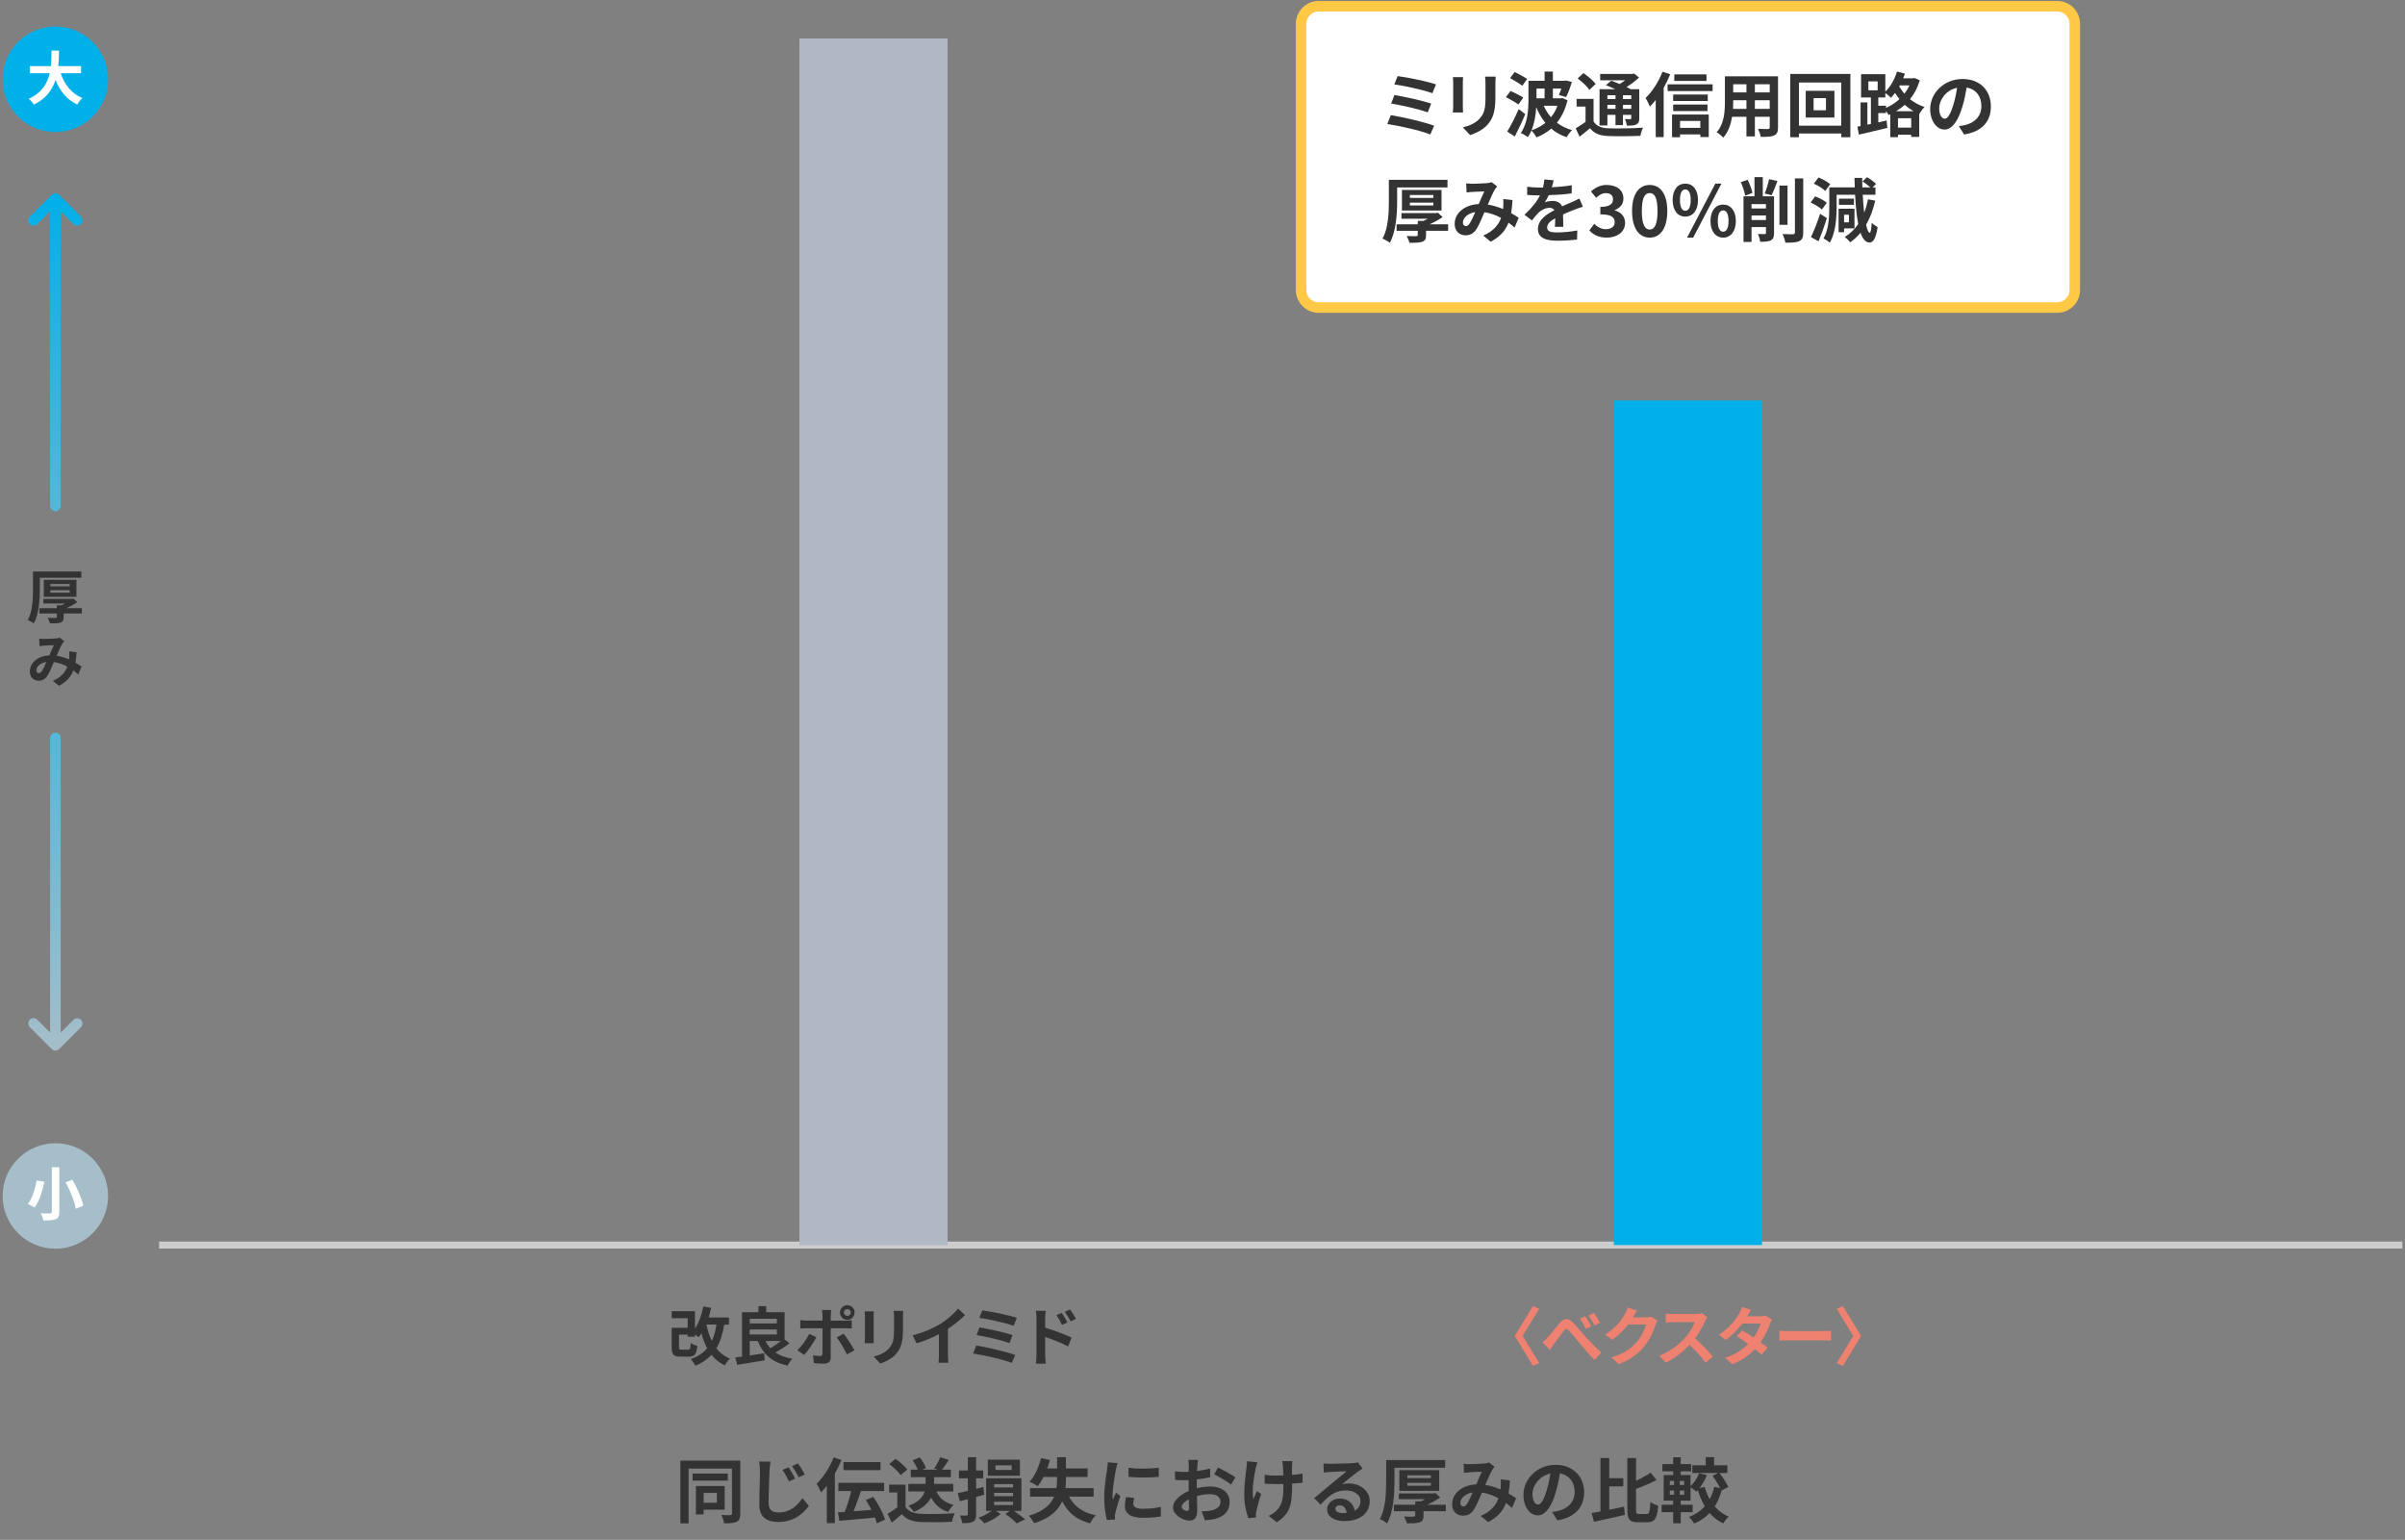 <svg width="684" height="438" viewBox="0 0 684 438" fill="none" xmlns="http://www.w3.org/2000/svg">
<rect x="0" y="0" width="684" height="438" fill="#808080" stroke="none"/>
<g clip-path="url(#clip0_662_9391)">
<path d="M45.25 354.14H683.25" stroke="#CCCCCC" stroke-width="2" stroke-miterlimit="10"/>
<path d="M269.49 10.95H227.37V354.14H269.49V10.95Z" fill="#B2B7C4"/>
<path d="M501.12 113.91H459V354.14H501.12V113.91Z" fill="#00B0E9"/>
<path d="M435.98 388.49L430.81 379.99L435.98 371.49L437.76 372.26L433.06 379.98L437.76 387.7L435.98 388.47V388.49Z" fill="#EF8170"/>
<path d="M440.189 380.38C441.039 379.52 442.399 377.66 443.539 376.37C444.779 374.93 445.949 374.8 447.269 376.1C448.509 377.29 449.929 379.14 450.999 380.3C452.149 381.56 453.699 383.16 455.409 384.71L453.519 386.83C452.219 385.61 450.729 383.8 449.599 382.45C448.479 381.14 447.129 379.44 446.269 378.49C445.659 377.79 445.299 377.88 444.769 378.54C444.049 379.44 442.749 381.21 441.979 382.23C441.569 382.82 441.149 383.53 440.849 384.01L438.689 381.78C439.229 381.35 439.659 380.95 440.199 380.37L440.189 380.38ZM452.609 377.3L450.989 378C450.469 376.87 449.999 376 449.329 375.06L450.899 374.41C451.419 375.17 452.199 376.46 452.609 377.29V377.3ZM455.079 376.24L453.509 377C452.919 375.87 452.429 375.06 451.759 374.16L453.309 373.44C453.849 374.16 454.659 375.44 455.069 376.25L455.079 376.24Z" fill="#EF8170"/>
<path d="M464.43 374.62C464.43 374.62 464.39 374.67 464.38 374.71H468C468.56 374.71 469.15 374.62 469.57 374.49L471.41 375.62C471.21 375.96 470.96 376.47 470.82 376.92C470.33 378.52 469.31 380.92 467.69 382.93C465.98 385.02 463.8 386.67 460.42 388.01L458.3 386.1C461.99 385 463.99 383.44 465.56 381.65C466.78 380.25 467.83 378.09 468.12 376.73H463.06C461.85 378.3 460.29 379.88 458.52 381.09L456.5 379.6C459.65 377.67 461.22 375.35 462.12 373.8C462.39 373.35 462.77 372.52 462.93 371.91L465.56 372.77C465.15 373.4 464.68 374.21 464.46 374.61L464.43 374.62Z" fill="#EF8170"/>
<path d="M484.94 375.74C484.33 377.15 483.32 379.07 482.11 380.69C483.89 382.24 486.07 384.54 487.13 385.84L485.08 387.62C483.91 386 482.24 384.16 480.54 382.52C478.63 384.54 476.24 386.41 473.77 387.58L471.92 385.64C474.82 384.56 477.61 382.36 479.3 380.47C480.49 379.12 481.59 377.34 481.98 376.06H475.88C475.12 376.06 474.13 376.17 473.76 376.19V373.63C474.25 373.7 475.34 373.76 475.88 373.76H482.24C483.01 373.76 483.73 373.65 484.09 373.53L485.57 374.63C485.43 374.83 485.1 375.39 484.94 375.75V375.74Z" fill="#EF8170"/>
<path d="M496.909 374.41H500.559C501.119 374.41 501.729 374.34 502.129 374.21L503.969 375.34C503.769 375.68 503.539 376.17 503.379 376.62C502.889 378.08 501.989 380 500.719 381.81C501.489 382.37 502.199 382.89 502.719 383.32L501.009 385.35C500.519 384.9 499.859 384.34 499.119 383.75C497.539 385.42 495.479 386.96 492.669 388.02L490.579 386.2C493.689 385.25 495.689 383.79 497.189 382.29C496.019 381.43 494.829 380.62 493.909 380.04L495.509 378.4C496.459 378.94 497.599 379.68 498.729 380.44C499.669 379.14 500.439 377.58 500.709 376.46H495.559C494.299 378.13 492.629 379.86 490.809 381.12L488.869 379.63C492.019 377.67 493.699 375.2 494.599 373.63C494.889 373.2 495.269 372.37 495.429 371.76L498.039 372.57C497.589 373.2 497.139 374.01 496.919 374.41H496.909Z" fill="#EF8170"/>
<path d="M508.979 378.6H518.649C519.499 378.6 520.289 378.53 520.759 378.49V381.32C520.329 381.3 519.409 381.23 518.649 381.23H508.979C507.949 381.23 506.749 381.27 506.079 381.32V378.49C506.729 378.54 508.039 378.6 508.979 378.6Z" fill="#EF8170"/>
<path d="M527.069 379.99L522.369 372.27L524.149 371.5L529.319 380L524.149 388.5L522.369 387.73L527.069 380.01V379.99Z" fill="#EF8170"/>
<path d="M205.99 376.75C205.54 379.47 204.82 381.68 203.74 383.5C204.73 384.78 206.01 385.8 207.61 386.45C207.11 386.88 206.44 387.75 206.13 388.36C204.58 387.62 203.36 386.61 202.35 385.35C201.16 386.65 199.67 387.67 197.78 388.47C197.55 387.98 196.9 387.03 196.48 386.56C198.5 385.84 199.99 384.85 201.13 383.5C200.45 382.24 199.92 380.82 199.49 379.25C199.24 379.66 198.97 380.02 198.68 380.37C198.46 380.15 198.05 379.85 197.65 379.56V380.21H195.58V379.62H193.11V383.17C193.11 383.8 193.22 383.89 193.87 383.89H195.71C196.25 383.89 196.36 383.64 196.43 382C196.86 382.32 197.76 382.68 198.34 382.81C198.09 385.26 197.53 385.89 195.91 385.89H193.57C191.61 385.89 191.03 385.31 191.03 383.19V377.68H195.58V374.94H191.04V372.96H197.65V377.91C198.78 376.25 199.58 373.99 200.03 371.61L202.26 372.01C202.06 372.95 201.83 373.86 201.54 374.75H207.32V376.77H205.99V376.75ZM200.91 376.75C201.27 378.46 201.76 380.03 202.44 381.41C203.07 380.1 203.5 378.55 203.77 376.75H200.91Z" fill="#333333"/>
<path d="M224.55 382.09C223.33 383.03 221.83 383.98 220.52 384.7C221.78 385.56 223.38 386.16 225.35 386.48C224.88 386.93 224.29 387.83 224 388.42C219.52 387.48 217.03 385.23 215.52 381.43H213.23V385.55C214.56 385.37 215.98 385.15 217.35 384.92L217.48 386.92C214.74 387.41 211.81 387.84 209.65 388.2L209.13 386.11C209.71 386.04 210.34 385.97 211.04 385.86V373.24H215.7V371.51H217.91V373.24H223.15V380.98L224.55 382.08V382.09ZM213.23 375.1V376.43H220.95V375.1H213.23ZM213.23 379.57H220.95V378.15H213.23V379.57ZM217.73 381.44C218.09 382.2 218.54 382.88 219.1 383.48C220.07 382.9 221.17 382.17 222.07 381.44H217.73Z" fill="#333333"/>
<path d="M228.72 385.39L226.78 384.06C227.99 382.91 229.43 380.93 230.16 379.41L232.19 380.36C231.36 381.96 229.71 384.32 228.71 385.38L228.72 385.39ZM236.26 374.19V375.63H240.46C240.96 375.63 241.76 375.58 242.24 375.5V377.86C241.66 377.82 240.96 377.81 240.47 377.81H236.26V386.18C236.26 387.22 235.67 387.87 234.39 387.87C233.42 387.87 232.37 387.82 231.46 387.71L231.24 385.48C232.01 385.62 232.81 385.7 233.24 385.7C233.71 385.7 233.89 385.52 233.91 385.05C233.93 384.38 233.93 378.68 233.93 377.83V377.81H229.36C228.82 377.81 228.12 377.83 227.61 377.88V375.48C228.15 375.55 228.78 375.62 229.36 375.62H233.93V374.18C233.93 373.71 233.84 372.92 233.77 372.61H236.43C236.39 372.86 236.27 373.73 236.27 374.18L236.26 374.19ZM243.01 384.09L240.89 385.24C240.12 383.69 238.84 381.51 237.97 380.41L239.93 379.35C240.85 380.5 242.29 382.77 243.01 384.09ZM240.99 371.23C242.14 371.23 243.06 372.17 243.06 373.32C243.06 374.47 242.14 375.41 240.99 375.41C239.84 375.41 238.9 374.47 238.9 373.32C238.9 372.17 239.84 371.23 240.99 371.23ZM240.99 374.29C241.53 374.29 241.96 373.86 241.96 373.32C241.96 372.78 241.53 372.35 240.99 372.35C240.45 372.35 240 372.78 240 373.32C240 373.86 240.45 374.29 240.99 374.29Z" fill="#333333"/>
<path d="M248.47 374.39V380.48C248.47 380.93 248.49 381.63 248.52 382.05H245.91C245.93 381.71 246 381.01 246 380.47V374.4C246 374.06 245.98 373.43 245.93 373.01H248.52C248.48 373.42 248.47 373.82 248.47 374.4V374.39ZM256.81 374.66V378.23C256.81 382.1 256.05 383.78 254.72 385.25C253.53 386.55 251.66 387.43 250.34 387.84L248.47 385.86C250.25 385.45 251.71 384.76 252.79 383.59C254.03 382.24 254.27 380.89 254.27 378.08V374.66C254.27 373.94 254.23 373.36 254.16 372.86H256.88C256.84 373.36 256.81 373.94 256.81 374.66Z" fill="#333333"/>
<path d="M267.42 376.6C269.27 375.45 271.33 373.65 272.5 372.22L274.44 374.07C273.07 375.42 271.34 376.82 269.6 377.98V385.25C269.6 386.04 269.64 387.16 269.76 387.61H266.92C266.99 387.18 267.04 386.04 267.04 385.25V379.49C265.19 380.46 262.9 381.43 260.68 382.08L259.55 379.81C262.77 378.98 265.42 377.81 267.42 376.59V376.6Z" fill="#333333"/>
<path d="M288.74 385.42L287.75 387.67C285.32 386.66 279.63 385.42 276.75 384.99L277.65 382.72C280.73 383.21 286.27 384.5 288.74 385.42ZM287.98 379.77L287.1 382.02C285.03 381.23 280.42 380.18 277.74 379.75L278.57 377.57C281.14 378 285.72 378.97 287.99 379.77H287.98ZM289.2 374.85L288.28 377.1C286.19 376.33 281.08 375.17 278.54 374.85L279.39 372.73C281.75 373.02 286.93 374.06 289.2 374.85Z" fill="#333333"/>
<path d="M294.781 375.02C294.781 374.37 294.731 373.49 294.601 372.84H297.411C297.341 373.47 297.251 374.26 297.251 375.02V377.65C299.641 378.37 303.121 379.65 304.781 380.46L303.771 382.96C301.901 381.97 299.201 380.92 297.251 380.28V385.38C297.251 385.88 297.341 387.14 297.431 387.88H294.601C294.711 387.18 294.781 386.08 294.781 385.38V375.03V375.02ZM303.601 376.15L302.031 376.85C301.511 375.72 301.111 375 300.451 374.06L301.961 373.43C302.461 374.19 303.181 375.34 303.601 376.15ZM306.011 375.11L304.501 375.85C303.921 374.72 303.491 374.05 302.831 373.15L304.321 372.45C304.841 373.17 305.601 374.31 306.011 375.12V375.11Z" fill="#333333"/>
<path d="M585.08 1.77H375.05C372.288 1.77 370.05 4.009 370.05 6.77V82.48C370.05 85.241 372.288 87.48 375.05 87.48H585.08C587.841 87.48 590.08 85.241 590.08 82.48V6.77C590.08 4.009 587.841 1.77 585.08 1.77Z" fill="white" stroke="#FFC845" stroke-width="3" stroke-miterlimit="10"/>
<path d="M407.881 35.75L406.781 38.25C404.081 37.13 397.761 35.75 394.561 35.27L395.561 32.75C398.981 33.29 405.141 34.73 407.881 35.75ZM407.041 29.47L406.061 31.97C403.761 31.09 398.641 29.93 395.661 29.45L396.581 27.03C399.441 27.51 404.521 28.59 407.041 29.47ZM408.401 24.01L407.381 26.51C405.061 25.65 399.381 24.37 396.561 24.01L397.501 21.65C400.121 21.97 405.881 23.13 408.401 24.01Z" fill="#333333"/>
<path d="M416.04 23.49V30.25C416.04 30.75 416.06 31.53 416.1 31.99H413.2C413.22 31.61 413.3 30.83 413.3 30.23V23.49C413.3 23.11 413.28 22.41 413.22 21.95H416.1C416.06 22.41 416.04 22.85 416.04 23.49ZM425.3 23.79V27.75C425.3 32.05 424.46 33.91 422.98 35.55C421.66 36.99 419.58 37.97 418.12 38.43L416.04 36.23C418.02 35.77 419.64 35.01 420.84 33.71C422.22 32.21 422.48 30.71 422.48 27.59V23.79C422.48 22.99 422.44 22.35 422.36 21.79H425.38C425.34 22.35 425.3 22.99 425.3 23.79Z" fill="#333333"/>
<path d="M431.85 29.73C431.09 29.13 429.45 28.23 428.29 27.63L429.61 25.87C430.71 26.37 432.39 27.19 433.23 27.75L431.85 29.73ZM433.79 32.45C432.91 34.59 431.83 36.89 430.81 38.83L428.67 37.41C429.63 35.87 430.93 33.35 431.93 31.03L433.79 32.45ZM432.95 24.39C432.19 23.79 430.57 22.83 429.47 22.21L430.79 20.47C431.87 21.03 433.53 21.91 434.35 22.45L432.95 24.39ZM445.81 28.53C445.19 31.09 444.15 33.21 442.79 34.91C444.01 35.81 445.45 36.55 447.09 37.01C446.59 37.49 445.89 38.43 445.57 39.03C443.87 38.47 442.43 37.63 441.17 36.59C439.93 37.67 438.53 38.49 437.01 39.07C436.71 38.55 436.01 37.59 435.55 37.13C435.27 37.81 434.91 38.45 434.51 39.01C434.09 38.65 433.09 38.05 432.51 37.83C434.53 35.03 434.71 30.99 434.71 28.09V22.99H439.29V20.35H441.65V22.99H444.91L445.31 22.89L447.05 23.31C446.61 24.83 445.99 26.53 445.41 27.61L443.35 27.01C443.57 26.55 443.83 25.89 444.05 25.19H441.65V27.97H443.91L444.33 27.89L445.81 28.53ZM439.53 34.95C438.45 33.65 437.61 32.17 436.91 30.49C436.79 32.65 436.41 35.03 435.57 37.07C437.03 36.59 438.37 35.87 439.53 34.95ZM436.99 25.19V27.97H439.29V25.19H436.99ZM439.03 30.07C439.57 31.27 440.27 32.37 441.11 33.33C441.89 32.41 442.51 31.31 442.95 30.07H439.03Z" fill="#333333"/>
<path d="M453.221 34.51C454.001 35.85 455.381 36.41 457.421 36.49C459.801 36.59 464.541 36.53 467.281 36.31C467.001 36.87 466.641 37.97 466.541 38.63C464.081 38.75 459.841 38.79 457.401 38.69C455.001 38.59 453.421 38.01 452.221 36.47C451.301 37.25 450.361 38.03 449.241 38.87L448.141 36.49C449.001 36.01 450.021 35.35 450.941 34.67V30.31H448.401V28.13H453.221V34.51ZM452.041 25.57C451.421 24.61 449.921 23.23 448.701 22.31L450.341 20.79C451.561 21.63 453.101 22.91 453.821 23.87L452.041 25.57ZM457.161 35.67H454.921V25.37H459.401C458.501 24.95 457.541 24.55 456.721 24.23L458.261 22.95C458.961 23.21 459.801 23.53 460.621 23.89C461.181 23.57 461.721 23.19 462.221 22.83H455.101V21.03H464.281L464.741 20.91L466.161 22.05C465.161 22.99 463.901 23.95 462.601 24.75C463.041 24.97 463.461 25.17 463.801 25.37H466.221V33.61C466.221 34.57 466.041 35.07 465.401 35.39C464.761 35.73 463.901 35.73 462.701 35.73C462.621 35.15 462.381 34.37 462.121 33.87C462.741 33.89 463.441 33.89 463.641 33.89C463.881 33.87 463.941 33.79 463.941 33.59V32.67H461.581V35.59H459.461V32.67H457.161V35.67ZM457.161 27.09V28.17H459.461V27.09H457.161ZM459.461 30.95V29.83H457.161V30.95H459.461ZM463.941 27.09H461.581V28.17H463.941V27.09ZM463.941 30.95V29.83H461.581V30.95H463.941Z" fill="#333333"/>
<path d="M475.02 21.13C474.5 22.41 473.88 23.73 473.16 24.99V38.99H470.9V28.43C470.36 29.13 469.8 29.75 469.24 30.31C469.02 29.75 468.4 28.45 468 27.89C469.9 26.09 471.74 23.25 472.82 20.41L475.02 21.13ZM487.08 23.99V25.91H474.28V23.99H487.08ZM475.54 32.57H485.98V38.97H483.58V38.23H477.82V39.03H475.54V32.57ZM485.7 28.73H475.86V26.89H485.7V28.73ZM475.86 29.73H485.62V31.59H475.86V29.73ZM485.34 23.01H476.18V21.15H485.34V23.01ZM477.82 34.41V36.37H483.58V34.41H477.82Z" fill="#333333"/>
<path d="M505.68 36.23C505.68 37.51 505.4 38.15 504.6 38.51C503.78 38.91 502.56 38.95 500.76 38.93C500.68 38.29 500.3 37.27 500 36.65C501.12 36.71 502.44 36.69 502.8 36.69C503.18 36.69 503.32 36.57 503.32 36.21V33.21H499.1V38.79H496.7V33.21H492.62C492.26 35.39 491.54 37.59 490.1 39.15C489.72 38.71 488.76 37.89 488.22 37.61C490.4 35.21 490.58 31.65 490.58 28.85V21.71H505.68V36.23ZM496.7 30.97V28.51H492.94V28.87C492.94 29.51 492.92 30.23 492.88 30.97H496.7ZM492.94 23.97V26.29H496.7V23.97H492.94ZM503.32 23.97H499.1V26.29H503.32V23.97ZM503.32 30.97V28.51H499.1V30.97H503.32Z" fill="#333333"/>
<path d="M526.26 21.03V39.03H523.66V37.97H511.64V39.03H509.16V21.03H526.26ZM523.66 35.75V23.47H511.64V35.75H523.66ZM521.72 25.83V33.43H513.56V25.83H521.72ZM519.32 27.91H515.8V31.37H519.32V27.91Z" fill="#333333"/>
<path d="M546 22.83C545.38 24.93 544.44 26.73 543.22 28.21C544.38 29.13 545.76 29.93 547.36 30.43C546.88 30.87 546.2 31.81 545.88 32.43L545.84 32.41V38.95H543.56V38.33H539.8V39.01H537.6V32.51L537.14 32.71C536.98 32.39 536.68 31.95 536.4 31.57V32.15H534.2V34.81L536.56 34.27L536.78 36.37C533.98 37.07 530.94 37.77 528.68 38.29L528.26 36.01L529.16 35.85V29.13H531.1V35.45L532.1 35.25V27.73H529.3V21.11H536.2V26.07C537.66 24.67 538.86 22.55 539.52 20.37L541.78 20.93C541.62 21.37 541.46 21.83 541.28 22.27H544.08L544.5 22.19L546 22.83ZM531.38 25.69H534.02V23.15H531.38V25.69ZM536.4 30.69C537.78 30.09 539.1 29.23 540.22 28.19C539.74 27.61 539.34 27.01 538.98 26.43C538.6 26.93 538.2 27.39 537.8 27.81C537.46 27.45 536.74 26.81 536.2 26.45V27.73H534.2V30.07H536.4V30.69ZM544.22 31.63C543.3 31.09 542.48 30.49 541.72 29.81C540.96 30.51 540.14 31.09 539.26 31.63H544.22ZM543.56 36.29V33.63H539.8V36.29H543.56ZM540.32 24.29L540.16 24.59C540.56 25.27 541.06 25.97 541.62 26.65C542.2 25.91 542.68 25.13 543.08 24.29H540.32Z" fill="#333333"/>
<path d="M558.6 38.25L557.1 35.87C557.86 35.79 558.42 35.67 558.96 35.55C561.52 34.95 563.52 33.11 563.52 30.19C563.52 27.43 562.02 25.37 559.32 24.91C559.04 26.61 558.7 28.45 558.12 30.33C556.92 34.37 555.2 36.85 553.02 36.85C550.84 36.85 548.96 34.41 548.96 31.03C548.96 26.41 552.96 22.47 558.14 22.47C563.32 22.47 566.22 25.91 566.22 30.27C566.22 34.63 563.64 37.47 558.6 38.25ZM553.1 33.77C553.94 33.77 554.72 32.51 555.54 29.81C556 28.33 556.38 26.63 556.6 24.97C553.3 25.65 551.52 28.57 551.52 30.77C551.52 32.79 552.32 33.77 553.1 33.77Z" fill="#333333"/>
<path d="M397.36 57.27C397.36 60.69 397.08 65.79 395.28 69.05C394.82 68.67 393.78 68.09 393.2 67.87C394.88 64.85 395 60.41 395 57.27V51.15H411.68V53.31H397.36V57.27ZM411.86 65.65H405.58V66.91C405.58 67.97 405.32 68.47 404.46 68.77C403.6 69.05 402.44 69.07 400.86 69.05C400.72 68.45 400.36 67.67 400.06 67.13C401.12 67.19 402.44 67.19 402.78 67.17C403.12 67.15 403.22 67.07 403.22 66.81V65.65H397.2V63.81H403.22V62.83H404.88C405.28 62.65 405.7 62.43 406.08 62.21H398.58V60.61H408.44L408.94 60.49L410.3 61.75C409.22 62.47 407.9 63.21 406.58 63.81H411.86V65.65ZM398.72 59.89V54.03H409.98V59.89H398.72ZM400.98 56.29H407.66V55.47H400.98V56.29ZM400.98 58.45H407.66V57.63H400.98V58.45Z" fill="#333333"/>
<path d="M418.66 52.27C419.8 52.27 421.92 52.17 422.86 52.09C423.36 52.07 423.88 51.95 424.22 51.81L425.82 53.05C425.54 53.35 425.3 53.61 425.14 53.89C424.62 54.75 423.86 56.49 423.14 58.19C424.7 58.43 426.18 58.91 427.48 59.47C427.5 59.23 427.52 59.01 427.54 58.79C427.6 58.01 427.6 57.21 427.54 56.61L430.16 56.91C430.08 58.25 429.98 59.49 429.78 60.61C430.62 61.09 431.34 61.55 431.92 61.95L430.76 64.73C430.24 64.25 429.66 63.79 429.04 63.33C428.16 65.59 426.64 67.35 423.96 68.75L421.84 67.01C424.86 65.71 426.26 63.81 426.92 61.99C425.5 61.21 423.9 60.61 422.18 60.37C421.46 62.07 420.62 64.07 419.92 65.17C419.12 66.37 418.16 66.93 416.8 66.93C415.04 66.93 413.72 65.71 413.72 63.69C413.72 60.59 416.54 58.23 420.56 58.05C421.12 56.73 421.7 55.37 422.16 54.43C421.36 54.47 419.64 54.53 418.72 54.59C418.32 54.61 417.62 54.67 417.1 54.75L417 52.17C417.54 52.23 418.22 52.27 418.66 52.27ZM416.9 64.31C417.3 64.31 417.58 64.11 417.94 63.61C418.46 62.87 419 61.61 419.56 60.35C417.32 60.69 416.06 62.05 416.06 63.31C416.06 63.97 416.44 64.31 416.9 64.31Z" fill="#333333"/>
<path d="M441.361 53.27C443.261 53.17 445.261 52.99 447.021 52.69L447.001 55.01C445.101 55.29 442.641 55.45 440.481 55.51C440.141 56.25 439.741 56.97 439.341 57.55C439.861 57.31 440.941 57.15 441.601 57.15C442.821 57.15 443.821 57.67 444.261 58.69C445.301 58.21 446.141 57.87 446.961 57.51C447.741 57.17 448.441 56.85 449.181 56.47L450.181 58.79C449.541 58.97 448.481 59.37 447.801 59.63C446.901 59.99 445.761 60.43 444.541 60.99C444.561 62.11 444.601 63.59 444.621 64.51H442.221C442.281 63.91 442.301 62.95 442.321 62.07C440.821 62.93 440.021 63.71 440.021 64.71C440.021 65.81 440.961 66.11 442.921 66.11C444.621 66.11 446.841 65.89 448.601 65.55L448.521 68.13C447.201 68.31 444.741 68.47 442.861 68.47C439.721 68.47 437.401 67.71 437.401 65.13C437.401 62.55 439.801 60.97 442.081 59.79C441.781 59.29 441.241 59.11 440.681 59.11C439.561 59.11 438.321 59.75 437.561 60.49C436.961 61.09 436.381 61.81 435.701 62.69L433.561 61.09C435.661 59.15 437.081 57.37 437.981 55.57H437.721C436.901 55.57 435.441 55.53 434.341 55.45V53.11C435.361 53.27 436.841 53.35 437.861 53.35H438.821C439.041 52.55 439.181 51.77 439.221 51.05L441.861 51.27C441.761 51.77 441.621 52.43 441.361 53.27Z" fill="#333333"/>
<path d="M452.03 65.53L453.41 63.67C454.29 64.53 455.37 65.19 456.71 65.19C458.21 65.19 459.23 64.47 459.23 63.23C459.23 61.83 458.37 60.97 455.15 60.97V58.85C457.87 58.85 458.75 57.95 458.75 56.71C458.75 55.59 458.03 54.93 456.77 54.93C455.71 54.93 454.85 55.43 453.97 56.25L452.47 54.45C453.75 53.33 455.17 52.61 456.91 52.61C459.77 52.61 461.71 54.01 461.71 56.49C461.71 58.05 460.79 59.13 459.25 59.75V59.85C460.91 60.29 462.19 61.51 462.19 63.41C462.19 66.05 459.81 67.59 456.99 67.59C454.65 67.59 453.07 66.71 452.03 65.53Z" fill="#333333"/>
<path d="M464.17 60.03C464.17 55.15 466.15 52.61 469.19 52.61C472.23 52.61 474.19 55.17 474.19 60.03C474.19 64.89 472.23 67.59 469.19 67.59C466.15 67.59 464.17 64.93 464.17 60.03ZM471.41 60.03C471.41 56.03 470.47 54.91 469.19 54.91C467.91 54.91 466.95 56.03 466.95 60.03C466.95 64.03 467.91 65.29 469.19 65.29C470.47 65.29 471.41 64.05 471.41 60.03Z" fill="#333333"/>
<path d="M475.71 56.89C475.71 53.93 477.19 52.23 479.31 52.23C481.43 52.23 482.93 53.93 482.93 56.89C482.93 59.85 481.43 61.61 479.31 61.61C477.19 61.61 475.71 59.87 475.71 56.89ZM480.85 56.89C480.85 54.71 480.17 53.89 479.31 53.89C478.45 53.89 477.79 54.71 477.79 56.89C477.79 59.07 478.45 59.95 479.31 59.95C480.17 59.95 480.85 59.07 480.85 56.89ZM487.85 52.23H489.59L481.55 67.59H479.81L487.85 52.23ZM486.47 62.87C486.47 59.89 487.97 58.19 490.07 58.19C492.17 58.19 493.69 59.89 493.69 62.87C493.69 65.85 492.17 67.59 490.07 67.59C487.97 67.59 486.47 65.83 486.47 62.87ZM491.61 62.87C491.61 60.69 490.93 59.85 490.07 59.85C489.21 59.85 488.55 60.69 488.55 62.87C488.55 65.05 489.21 65.91 490.07 65.91C490.93 65.91 491.61 65.05 491.61 62.87Z" fill="#333333"/>
<path d="M496.35 55.65C496.17 54.63 495.63 52.99 495.11 51.81L497.05 51.13C497.63 52.31 498.19 53.85 498.41 54.87L496.35 55.65ZM504.55 66.27C504.55 67.37 504.35 67.99 503.63 68.37C502.95 68.73 502.01 68.77 500.61 68.77C500.53 68.13 500.25 67.15 499.97 66.55C500.75 66.59 501.61 66.59 501.89 66.59C502.15 66.57 502.25 66.49 502.25 66.23V64.59H498.15V68.81H495.87V55.83H498.99V50.37H501.35V55.83H504.55V66.27ZM498.15 58.05V59.29H502.25V58.05H498.15ZM502.25 62.59V61.29H498.15V62.59H502.25ZM501.89 55.03C502.37 53.91 502.89 52.21 503.15 50.97L505.51 51.49C504.99 52.95 504.37 54.51 503.87 55.53L501.89 55.03ZM508.39 63.95H506.09V52.79H508.39V63.95ZM512.85 50.75V66.13C512.85 67.53 512.57 68.17 511.75 68.57C510.93 68.97 509.59 69.05 507.77 69.03C507.67 68.35 507.31 67.25 506.95 66.57C508.25 66.63 509.53 66.63 509.95 66.63C510.33 66.61 510.49 66.49 510.49 66.11V50.75H512.85Z" fill="#333333"/>
<path d="M518.15 59.59C517.49 58.95 516.07 58.11 514.95 57.61L516.25 55.85C517.39 56.29 518.83 57.03 519.55 57.67L518.15 59.59ZM519.57 62.05C518.89 64.25 518.03 66.63 517.21 68.63L515.05 67.45C515.81 65.85 516.89 63.23 517.65 60.81L519.57 62.05ZM519.11 54.31C518.45 53.65 517.03 52.75 515.87 52.23L517.21 50.47C518.33 50.95 519.81 51.75 520.53 52.39L519.11 54.31ZM533.33 57.07C532.73 59.67 531.87 61.97 530.73 63.93C531.05 65.35 531.39 66.17 531.75 66.19C532.03 66.21 532.23 65.19 532.33 63.35C532.71 63.81 533.63 64.39 534.01 64.57C533.51 68.21 532.53 68.99 531.71 68.99C530.61 68.97 529.77 67.99 529.15 66.21C528.29 67.25 527.31 68.15 526.23 68.91C525.91 68.51 525.13 67.75 524.67 67.39C526.21 66.45 527.47 65.23 528.49 63.73C528.05 61.51 527.77 58.67 527.61 55.39H522.35V58.87C522.35 61.87 522.07 66.23 520.39 69.03C520.01 68.65 519.11 68.05 518.61 67.83C520.13 65.25 520.27 61.57 520.27 58.87V53.29H527.51C527.47 52.41 527.45 51.51 527.43 50.59H529.61C529.61 51.51 529.63 52.41 529.67 53.29H531.93C531.35 52.73 530.49 52.07 529.71 51.61L530.99 50.41C531.89 50.91 533.03 51.71 533.55 52.33L532.57 53.29H533.39V55.39H529.77C529.87 57.25 530.01 58.97 530.19 60.47C530.65 59.31 531.01 58.05 531.29 56.69L533.33 57.07ZM524.47 64.97V66.05H522.91V59.37H527.43V64.97H524.47ZM527.27 58.25H523.01V56.51H527.27V58.25ZM524.47 61.09V63.23H525.85V61.09H524.47Z" fill="#333333"/>
<path d="M23.02 61.6L16.83 55.41C16.24 54.82 15.29 54.82 14.71 55.41L8.48 61.64C7.89 62.23 7.89 63.18 8.48 63.76C8.77 64.05 9.16 64.2 9.54 64.2C9.92 64.2 10.31 64.05 10.6 63.76L14.26 60.1V143.9C14.26 144.73 14.93 145.4 15.76 145.4C16.59 145.4 17.26 144.73 17.26 143.9V60.09L20.9 63.73C21.49 64.32 22.44 64.32 23.02 63.73C23.61 63.14 23.61 62.19 23.02 61.61V61.6Z" fill="url(#paint0_linear_662_9391)"/>
<path d="M23.02 290.08C22.44 289.49 21.48 289.49 20.9 290.08L17.26 293.72V209.9C17.26 209.07 16.59 208.4 15.76 208.4C14.93 208.4 14.26 209.07 14.26 209.9V293.7L10.6 290.04C10.01 289.45 9.06 289.45 8.48 290.04C7.9 290.63 7.89 291.58 8.48 292.16L14.71 298.39C15 298.68 15.39 298.83 15.77 298.83C16.15 298.83 16.54 298.68 16.83 298.39L23.02 292.2C23.61 291.61 23.61 290.66 23.02 290.08Z" fill="url(#paint1_linear_662_9391)"/>
<path d="M15.75 37.55C24.034 37.55 30.75 30.834 30.75 22.55C30.75 14.265 24.034 7.55 15.75 7.55C7.466 7.55 0.75 14.265 0.75 22.55C0.75 30.834 7.466 37.55 15.75 37.55Z" fill="#00B0E9"/>
<path d="M17.26 20.83C18.35 24.05 20.34 26.63 23.43 27.89C22.94 28.3 22.29 29.18 21.98 29.74C18.99 28.34 17.08 25.93 15.79 22.75C14.9 25.51 13.12 28.08 9.62 29.76C9.31 29.22 8.73 28.51 8.15 28.09C11.93 26.41 13.49 23.67 14.14 20.83H8.47V18.8H14.47C14.64 17.25 14.62 15.75 14.64 14.4H16.78C16.76 15.75 16.75 17.27 16.58 18.8H23.06V20.83H17.25H17.26Z" fill="white"/>
<path d="M15.75 355.18C24.034 355.18 30.75 348.464 30.75 340.18C30.75 331.896 24.034 325.18 15.75 325.18C7.466 325.18 0.75 331.896 0.75 340.18C0.75 348.464 7.466 355.18 15.75 355.18Z" fill="#A5BEC9"/>
<path d="M12.66 336.13C12.1 338.59 11.21 341.66 9.84 343.47C9.35 343.14 8.44 342.68 7.93 342.45C9.25 340.78 10.07 337.9 10.42 335.75L12.66 336.13ZM16.87 331.99V344.71C16.87 345.91 16.59 346.46 15.86 346.77C15.09 347.08 13.96 347.15 12.36 347.15C12.24 346.57 11.88 345.65 11.58 345.1C12.65 345.15 13.87 345.15 14.24 345.13C14.6 345.13 14.74 345.01 14.74 344.7V331.98H16.87V331.99ZM20.6 335.57C21.94 337.91 23.29 340.9 23.7 342.96L21.56 343.8C21.23 341.8 19.98 338.7 18.67 336.3L20.6 335.57Z" fill="white"/>
<path d="M11.33 167.6C11.33 170.42 11.1 174.63 9.62 177.31C9.24 177 8.38 176.52 7.9 176.34C9.29 173.85 9.38 170.19 9.38 167.6V162.55H23.14V164.33H11.33V167.6ZM23.29 174.51H18.11V175.55C18.11 176.42 17.9 176.84 17.19 177.08C16.48 177.31 15.52 177.33 14.22 177.31C14.1 176.82 13.81 176.17 13.56 175.73C14.44 175.78 15.52 175.78 15.8 175.76C16.08 175.74 16.16 175.68 16.16 175.46V174.5H11.2V172.98H16.16V172.17H17.53C17.86 172.02 18.21 171.84 18.52 171.66H12.33V170.34H20.46L20.87 170.24L21.99 171.28C21.1 171.87 20.01 172.48 18.92 172.98H23.27V174.5L23.29 174.51ZM12.45 169.76V164.93H21.74V169.76H12.45ZM14.31 166.79H19.82V166.11H14.31V166.79ZM14.31 168.57H19.82V167.89H14.31V168.57Z" fill="#333333"/>
<path d="M11.13 181.66C11.56 181.71 12.12 181.73 12.47 181.73C13.39 181.73 15.11 181.66 15.87 181.6C16.27 181.57 16.7 181.48 16.98 181.37L18.27 182.38C18.06 182.63 17.86 182.83 17.73 183.06C17.32 183.75 16.71 185.15 16.1 186.52C17.37 186.7 18.57 187.1 19.63 187.56L19.68 187.02C19.71 186.39 19.71 185.75 19.66 185.27L21.77 185.5C21.72 186.59 21.62 187.58 21.47 188.49C22.15 188.89 22.74 189.27 23.2 189.58L22.26 191.84C21.83 191.46 21.37 191.08 20.87 190.7C20.16 192.53 18.92 193.95 16.78 195.07L15.03 193.67C17.49 192.61 18.61 191.08 19.15 189.61C18 188.98 16.71 188.49 15.31 188.31C14.73 189.7 14.07 191.3 13.5 192.19C12.84 193.18 12.08 193.61 10.98 193.61C9.56 193.61 8.49 192.64 8.49 191C8.49 188.49 10.77 186.56 14.03 186.42C14.48 185.36 14.94 184.28 15.32 183.52C14.68 183.54 13.27 183.6 12.53 183.64C12.2 183.66 11.64 183.72 11.23 183.77L11.15 181.69L11.13 181.66ZM11.05 191.46C11.36 191.46 11.59 191.33 11.89 190.92C12.3 190.33 12.75 189.3 13.19 188.28C11.38 188.56 10.35 189.65 10.35 190.67C10.35 191.21 10.66 191.46 11.04 191.46H11.05Z" fill="#333333"/>
</g>
<path d="M196.98 419.13H207V421.15H196.98V419.13ZM197.92 422.67H200.12V430.75H197.92V422.67ZM199.14 422.67H206.1V429.41H199.14V427.43H203.88V424.65H199.14V422.67ZM193.5 415.45H209.5V417.71H195.84V433.29H193.5V415.45ZM208.18 415.45H210.54V430.53C210.54 431.157 210.467 431.65 210.32 432.01C210.173 432.37 209.907 432.65 209.52 432.85C209.133 433.037 208.653 433.157 208.08 433.21C207.507 433.277 206.8 433.31 205.96 433.31C205.933 433.084 205.873 432.824 205.78 432.53C205.7 432.25 205.607 431.964 205.5 431.67C205.393 431.39 205.273 431.144 205.14 430.93C205.673 430.957 206.187 430.977 206.68 430.99C207.187 430.99 207.527 430.984 207.7 430.97C207.887 430.957 208.013 430.917 208.08 430.85C208.147 430.784 208.18 430.67 208.18 430.51V415.45ZM224.28 417.35C224.467 417.63 224.673 417.964 224.9 418.35C225.14 418.724 225.373 419.11 225.6 419.51C225.827 419.897 226.013 420.25 226.16 420.57L224.38 421.35C224.18 420.924 223.98 420.53 223.78 420.17C223.593 419.797 223.4 419.444 223.2 419.11C223.013 418.764 222.793 418.424 222.54 418.09L224.28 417.35ZM226.96 416.25C227.16 416.517 227.38 416.844 227.62 417.23C227.86 417.604 228.093 417.984 228.32 418.37C228.56 418.744 228.753 419.084 228.9 419.39L227.16 420.23C226.96 419.804 226.753 419.417 226.54 419.07C226.34 418.71 226.133 418.364 225.92 418.03C225.72 417.697 225.493 417.37 225.24 417.05L226.96 416.25ZM219.12 415.75C219.053 416.177 219 416.63 218.96 417.11C218.92 417.577 218.887 418.01 218.86 418.41C218.833 418.944 218.807 419.604 218.78 420.39C218.753 421.164 218.727 421.984 218.7 422.85C218.673 423.704 218.647 424.544 218.62 425.37C218.607 426.184 218.6 426.904 218.6 427.53C218.6 428.197 218.72 428.73 218.96 429.13C219.213 429.517 219.547 429.797 219.96 429.97C220.387 430.13 220.86 430.21 221.38 430.21C222.193 430.21 222.94 430.104 223.62 429.89C224.313 429.664 224.933 429.364 225.48 428.99C226.04 428.604 226.547 428.164 227 427.67C227.453 427.177 227.86 426.657 228.22 426.11L230.04 428.33C229.707 428.81 229.28 429.317 228.76 429.85C228.24 430.384 227.62 430.884 226.9 431.35C226.193 431.817 225.373 432.19 224.44 432.47C223.507 432.764 222.473 432.91 221.34 432.91C220.26 432.91 219.313 432.744 218.5 432.41C217.687 432.077 217.06 431.557 216.62 430.85C216.18 430.13 215.96 429.204 215.96 428.07C215.96 427.524 215.967 426.904 215.98 426.21C215.993 425.504 216.007 424.77 216.02 424.01C216.047 423.25 216.067 422.51 216.08 421.79C216.093 421.057 216.107 420.397 216.12 419.81C216.133 419.21 216.14 418.744 216.14 418.41C216.14 417.93 216.12 417.464 216.08 417.01C216.04 416.544 215.98 416.11 215.9 415.71L219.12 415.75ZM239.9 415.87H250.42V418.17H239.9V415.87ZM238.44 421.79H251.46V424.11H238.44V421.79ZM242.3 423.19L244.94 423.87C244.727 424.524 244.5 425.19 244.26 425.87C244.033 426.55 243.793 427.217 243.54 427.87C243.287 428.524 243.04 429.15 242.8 429.75C242.56 430.337 242.327 430.87 242.1 431.35L239.98 430.69C240.193 430.184 240.413 429.624 240.64 429.01C240.867 428.397 241.08 427.757 241.28 427.09C241.493 426.41 241.687 425.737 241.86 425.07C242.033 424.404 242.18 423.777 242.3 423.19ZM238.3 430.17C239.247 430.104 240.34 430.03 241.58 429.95C242.82 429.857 244.127 429.757 245.5 429.65C246.887 429.544 248.253 429.437 249.6 429.33L249.62 431.57C248.34 431.704 247.047 431.83 245.74 431.95C244.433 432.07 243.18 432.184 241.98 432.29C240.793 432.397 239.707 432.49 238.72 432.57L238.3 430.17ZM246.26 426.67L248.38 425.77C248.847 426.45 249.3 427.177 249.74 427.95C250.193 428.71 250.593 429.464 250.94 430.21C251.287 430.957 251.54 431.637 251.7 432.25L249.36 433.29C249.227 432.704 249 432.03 248.68 431.27C248.36 430.497 247.987 429.71 247.56 428.91C247.133 428.11 246.7 427.364 246.26 426.67ZM237.1 414.55L239.32 415.27C238.867 416.404 238.327 417.537 237.7 418.67C237.087 419.79 236.42 420.857 235.7 421.87C234.993 422.87 234.26 423.75 233.5 424.51C233.433 424.31 233.327 424.057 233.18 423.75C233.033 423.444 232.873 423.13 232.7 422.81C232.527 422.49 232.373 422.237 232.24 422.05C232.88 421.437 233.5 420.73 234.1 419.93C234.713 419.13 235.273 418.27 235.78 417.35C236.287 416.43 236.727 415.497 237.1 414.55ZM235.16 420.07L237.44 417.79V417.81V433.23H235.16V420.07ZM258.34 422.07H271.12V424.23H258.34V422.07ZM259.04 418.03H270.44V420.15H259.04V418.03ZM263.26 419.07H265.66V422.27C265.66 422.91 265.58 423.577 265.42 424.27C265.273 424.964 264.993 425.657 264.58 426.35C264.18 427.03 263.6 427.69 262.84 428.33C262.093 428.957 261.127 429.53 259.94 430.05C259.833 429.877 259.687 429.684 259.5 429.47C259.313 429.257 259.12 429.044 258.92 428.83C258.72 428.617 258.527 428.444 258.34 428.31C259.473 427.897 260.367 427.437 261.02 426.93C261.687 426.424 262.173 425.897 262.48 425.35C262.8 424.804 263.007 424.27 263.1 423.75C263.207 423.217 263.26 422.717 263.26 422.25V419.07ZM266.02 423.59C266.433 424.697 267.06 425.637 267.9 426.41C268.753 427.17 269.847 427.717 271.18 428.05C271.007 428.21 270.82 428.41 270.62 428.65C270.433 428.89 270.253 429.137 270.08 429.39C269.92 429.63 269.78 429.857 269.66 430.07C268.193 429.59 267.007 428.837 266.1 427.81C265.193 426.784 264.493 425.524 264 424.03L266.02 423.59ZM257.54 422.29V429.67H255.2V424.51H252.88V422.29H257.54ZM257.54 428.63C257.953 429.284 258.533 429.764 259.28 430.07C260.027 430.377 260.92 430.55 261.96 430.59C262.547 430.617 263.24 430.637 264.04 430.65C264.853 430.65 265.707 430.644 266.6 430.63C267.493 430.617 268.367 430.59 269.22 430.55C270.087 430.51 270.853 430.464 271.52 430.41C271.44 430.597 271.347 430.837 271.24 431.13C271.133 431.424 271.033 431.724 270.94 432.03C270.86 432.337 270.8 432.61 270.76 432.85C270.16 432.89 269.473 432.917 268.7 432.93C267.927 432.957 267.133 432.97 266.32 432.97C265.507 432.984 264.72 432.984 263.96 432.97C263.2 432.957 262.52 432.937 261.92 432.91C260.693 432.857 259.647 432.664 258.78 432.33C257.913 432.01 257.147 431.464 256.48 430.69C256.04 431.064 255.587 431.45 255.12 431.85C254.667 432.25 254.167 432.664 253.62 433.09L252.44 430.59C252.907 430.31 253.393 430.004 253.9 429.67C254.407 429.337 254.893 428.99 255.36 428.63H257.54ZM252.9 416.41L254.68 414.97C255.093 415.237 255.513 415.55 255.94 415.91C256.367 416.257 256.767 416.617 257.14 416.99C257.513 417.35 257.813 417.684 258.04 417.99L256.14 419.59C255.94 419.27 255.66 418.924 255.3 418.55C254.953 418.177 254.567 417.804 254.14 417.43C253.713 417.044 253.3 416.704 252.9 416.41ZM267.4 414.49L269.84 415.25C269.48 415.824 269.107 416.39 268.72 416.95C268.347 417.497 268 417.964 267.68 418.35L265.72 417.67C265.92 417.364 266.127 417.03 266.34 416.67C266.553 416.297 266.753 415.924 266.94 415.55C267.127 415.164 267.28 414.81 267.4 414.49ZM259.56 415.37L261.58 414.53C261.953 414.984 262.307 415.497 262.64 416.07C262.973 416.644 263.207 417.15 263.34 417.59L261.18 418.51C261.073 418.084 260.86 417.577 260.54 416.99C260.233 416.39 259.907 415.85 259.56 415.37ZM283.12 416.81V418.11H287.72V416.81H283.12ZM280.94 415.17H290.08V419.75H280.94V415.17ZM285.94 430.63L287.76 429.39C288.227 429.67 288.693 429.977 289.16 430.31C289.64 430.63 290.087 430.957 290.5 431.29C290.913 431.61 291.26 431.904 291.54 432.17L289.14 433.31C288.913 433.044 288.627 432.75 288.28 432.43C287.933 432.124 287.553 431.81 287.14 431.49C286.74 431.17 286.34 430.884 285.94 430.63ZM282.58 429.29L284.6 430.63C284.227 430.964 283.78 431.297 283.26 431.63C282.74 431.977 282.193 432.29 281.62 432.57C281.047 432.864 280.5 433.11 279.98 433.31C279.78 433.084 279.52 432.81 279.2 432.49C278.88 432.17 278.58 431.904 278.3 431.69C278.833 431.517 279.367 431.297 279.9 431.03C280.447 430.75 280.953 430.464 281.42 430.17C281.9 429.864 282.287 429.57 282.58 429.29ZM282.74 424.63V425.57H288.12V424.63H282.74ZM282.74 427.15V428.09H288.12V427.15H282.74ZM282.74 422.15V423.07H288.12V422.15H282.74ZM280.46 420.47H290.5V429.75H280.46V420.47ZM272.4 424.71C273.027 424.577 273.733 424.417 274.52 424.23C275.32 424.044 276.153 423.844 277.02 423.63C277.9 423.404 278.78 423.177 279.66 422.95L279.94 425.15C278.74 425.484 277.527 425.81 276.3 426.13C275.087 426.45 273.98 426.744 272.98 427.01L272.4 424.71ZM272.74 418.27H279.64V420.49H272.74V418.27ZM275.26 414.49H277.62V430.69C277.62 431.277 277.553 431.73 277.42 432.05C277.3 432.37 277.067 432.63 276.72 432.83C276.387 433.004 275.973 433.117 275.48 433.17C274.987 433.224 274.387 433.25 273.68 433.25C273.64 432.944 273.553 432.577 273.42 432.15C273.3 431.724 273.167 431.357 273.02 431.05C273.407 431.064 273.78 431.077 274.14 431.09C274.5 431.09 274.747 431.09 274.88 431.09C275.013 431.077 275.107 431.044 275.16 430.99C275.227 430.937 275.26 430.844 275.26 430.71V414.49ZM292.96 423.27H311.04V425.71H292.96V423.27ZM296.08 414.73L298.62 415.27C298.367 416.23 298.053 417.17 297.68 418.09C297.32 418.997 296.927 419.85 296.5 420.65C296.073 421.437 295.62 422.13 295.14 422.73C294.967 422.597 294.733 422.45 294.44 422.29C294.16 422.117 293.873 421.957 293.58 421.81C293.287 421.65 293.033 421.53 292.82 421.45C293.313 420.93 293.767 420.31 294.18 419.59C294.593 418.87 294.96 418.097 295.28 417.27C295.613 416.43 295.88 415.584 296.08 414.73ZM296.66 417.67H309.32V420.11H295.46L296.66 417.67ZM303.24 423.77C303.84 425.664 304.82 427.224 306.18 428.45C307.54 429.677 309.367 430.53 311.66 431.01C311.473 431.184 311.273 431.404 311.06 431.67C310.86 431.937 310.667 432.21 310.48 432.49C310.307 432.784 310.16 433.05 310.04 433.29C308.387 432.864 306.98 432.244 305.82 431.43C304.66 430.617 303.687 429.617 302.9 428.43C302.127 427.244 301.48 425.864 300.96 424.29L303.24 423.77ZM300.64 414.49H303.16V420.87C303.16 421.804 303.1 422.75 302.98 423.71C302.873 424.67 302.647 425.61 302.3 426.53C301.953 427.45 301.447 428.33 300.78 429.17C300.113 429.997 299.233 430.764 298.14 431.47C297.06 432.164 295.72 432.757 294.12 433.25C294.027 433.05 293.887 432.817 293.7 432.55C293.527 432.284 293.34 432.017 293.14 431.75C292.94 431.497 292.753 431.29 292.58 431.13C294.02 430.717 295.227 430.217 296.2 429.63C297.173 429.044 297.953 428.404 298.54 427.71C299.14 427.017 299.587 426.29 299.88 425.53C300.187 424.757 300.387 423.977 300.48 423.19C300.587 422.404 300.64 421.624 300.64 420.85V414.49ZM320.96 417.51C321.573 417.59 322.26 417.65 323.02 417.69C323.793 417.717 324.573 417.73 325.36 417.73C326.16 417.717 326.927 417.69 327.66 417.65C328.393 417.597 329.027 417.544 329.56 417.49V420.07C328.947 420.124 328.273 420.17 327.54 420.21C326.807 420.237 326.053 420.25 325.28 420.25C324.507 420.25 323.747 420.237 323 420.21C322.267 420.17 321.587 420.124 320.96 420.07V417.51ZM322.56 426.05C322.48 426.384 322.42 426.684 322.38 426.95C322.34 427.204 322.32 427.464 322.32 427.73C322.32 427.944 322.373 428.144 322.48 428.33C322.587 428.504 322.747 428.657 322.96 428.79C323.187 428.91 323.473 429.004 323.82 429.07C324.18 429.124 324.613 429.15 325.12 429.15C326.013 429.15 326.853 429.11 327.64 429.03C328.427 428.937 329.26 428.804 330.14 428.63L330.18 431.33C329.54 431.45 328.8 431.544 327.96 431.61C327.133 431.677 326.153 431.71 325.02 431.71C323.3 431.71 322.02 431.424 321.18 430.85C320.34 430.264 319.92 429.457 319.92 428.43C319.92 428.044 319.947 427.644 320 427.23C320.067 426.804 320.153 426.337 320.26 425.83L322.56 426.05ZM317.88 416.17C317.827 416.304 317.767 416.49 317.7 416.73C317.633 416.97 317.567 417.204 317.5 417.43C317.447 417.657 317.407 417.83 317.38 417.95C317.34 418.23 317.273 418.597 317.18 419.05C317.1 419.49 317.013 419.99 316.92 420.55C316.84 421.097 316.76 421.657 316.68 422.23C316.6 422.804 316.533 423.357 316.48 423.89C316.44 424.424 316.42 424.89 316.42 425.29C316.42 425.477 316.42 425.69 316.42 425.93C316.433 426.17 316.46 426.39 316.5 426.59C316.593 426.364 316.693 426.137 316.8 425.91C316.907 425.684 317.013 425.457 317.12 425.23C317.227 424.99 317.32 424.764 317.4 424.55L318.64 425.53C318.453 426.077 318.26 426.664 318.06 427.29C317.873 427.917 317.7 428.51 317.54 429.07C317.393 429.617 317.28 430.07 317.2 430.43C317.173 430.577 317.147 430.744 317.12 430.93C317.107 431.117 317.1 431.264 317.1 431.37C317.1 431.477 317.1 431.604 317.1 431.75C317.113 431.91 317.127 432.057 317.14 432.19L314.82 432.35C314.62 431.657 314.44 430.737 314.28 429.59C314.12 428.43 314.04 427.17 314.04 425.81C314.04 425.064 314.073 424.304 314.14 423.53C314.207 422.757 314.287 422.017 314.38 421.31C314.473 420.59 314.56 419.937 314.64 419.35C314.733 418.764 314.813 418.277 314.88 417.89C314.907 417.61 314.94 417.297 314.98 416.95C315.033 416.59 315.067 416.25 315.08 415.93L317.88 416.17ZM340.72 415.25C340.707 415.357 340.687 415.524 340.66 415.75C340.633 415.964 340.607 416.184 340.58 416.41C340.567 416.624 340.553 416.817 340.54 416.99C340.513 417.377 340.487 417.804 340.46 418.27C340.447 418.724 340.433 419.197 340.42 419.69C340.407 420.17 340.393 420.657 340.38 421.15C340.38 421.644 340.38 422.124 340.38 422.59C340.38 423.137 340.387 423.744 340.4 424.41C340.413 425.064 340.427 425.717 340.44 426.37C340.467 427.01 340.48 427.597 340.48 428.13C340.493 428.664 340.5 429.077 340.5 429.37C340.5 430.197 340.407 430.837 340.22 431.29C340.047 431.744 339.793 432.057 339.46 432.23C339.127 432.417 338.74 432.51 338.3 432.51C337.82 432.51 337.307 432.41 336.76 432.21C336.213 432.024 335.7 431.757 335.22 431.41C334.753 431.064 334.367 430.664 334.06 430.21C333.767 429.744 333.62 429.244 333.62 428.71C333.62 428.07 333.86 427.437 334.34 426.81C334.833 426.17 335.48 425.584 336.28 425.05C337.093 424.517 337.967 424.09 338.9 423.77C339.793 423.437 340.713 423.197 341.66 423.05C342.607 422.89 343.46 422.81 344.22 422.81C345.247 422.81 346.173 422.984 347 423.33C347.827 423.664 348.487 424.157 348.98 424.81C349.473 425.464 349.72 426.25 349.72 427.17C349.72 427.944 349.573 428.657 349.28 429.31C348.987 429.964 348.513 430.53 347.86 431.01C347.22 431.477 346.367 431.844 345.3 432.11C344.847 432.204 344.393 432.27 343.94 432.31C343.5 432.364 343.08 432.404 342.68 432.43L341.76 429.85C342.213 429.85 342.647 429.844 343.06 429.83C343.487 429.804 343.873 429.764 344.22 429.71C344.767 429.604 345.26 429.444 345.7 429.23C346.14 429.017 346.487 428.737 346.74 428.39C346.993 428.044 347.12 427.63 347.12 427.15C347.12 426.697 346.993 426.31 346.74 425.99C346.5 425.67 346.16 425.424 345.72 425.25C345.28 425.077 344.767 424.99 344.18 424.99C343.34 424.99 342.487 425.077 341.62 425.25C340.767 425.424 339.947 425.664 339.16 425.97C338.573 426.197 338.047 426.464 337.58 426.77C337.113 427.064 336.747 427.37 336.48 427.69C336.213 428.01 336.08 428.317 336.08 428.61C336.08 428.77 336.127 428.924 336.22 429.07C336.327 429.204 336.46 429.324 336.62 429.43C336.78 429.537 336.94 429.624 337.1 429.69C337.273 429.744 337.42 429.77 337.54 429.77C337.727 429.77 337.88 429.717 338 429.61C338.12 429.49 338.18 429.264 338.18 428.93C338.18 428.57 338.167 428.057 338.14 427.39C338.127 426.71 338.107 425.957 338.08 425.13C338.067 424.304 338.06 423.484 338.06 422.67C338.06 422.11 338.06 421.544 338.06 420.97C338.073 420.397 338.08 419.85 338.08 419.33C338.08 418.81 338.08 418.35 338.08 417.95C338.093 417.55 338.1 417.237 338.1 417.01C338.1 416.864 338.093 416.677 338.08 416.45C338.067 416.224 338.047 415.997 338.02 415.77C338.007 415.53 337.987 415.357 337.96 415.25H340.72ZM346.42 417.41C346.927 417.65 347.493 417.944 348.12 418.29C348.76 418.637 349.367 418.984 349.94 419.33C350.527 419.664 350.993 419.964 351.34 420.23L350.14 422.27C349.887 422.057 349.553 421.817 349.14 421.55C348.74 421.284 348.3 421.01 347.82 420.73C347.353 420.45 346.9 420.19 346.46 419.95C346.02 419.697 345.64 419.497 345.32 419.35L346.42 417.41ZM334.16 418.51C334.747 418.577 335.26 418.624 335.7 418.65C336.153 418.664 336.56 418.67 336.92 418.67C337.44 418.67 338.013 418.65 338.64 418.61C339.267 418.557 339.907 418.49 340.56 418.41C341.213 418.317 341.847 418.21 342.46 418.09C343.087 417.97 343.653 417.837 344.16 417.69L344.22 420.17C343.66 420.304 343.053 420.424 342.4 420.53C341.747 420.624 341.087 420.71 340.42 420.79C339.767 420.87 339.14 420.93 338.54 420.97C337.953 421.01 337.44 421.03 337 421.03C336.333 421.03 335.787 421.024 335.36 421.01C334.933 420.997 334.547 420.97 334.2 420.93L334.16 418.51ZM367.56 415.59C367.533 415.804 367.513 416.03 367.5 416.27C367.487 416.497 367.473 416.724 367.46 416.95C367.447 417.137 367.44 417.424 367.44 417.81C367.453 418.184 367.46 418.61 367.46 419.09C367.46 419.557 367.46 420.037 367.46 420.53C367.46 421.01 367.46 421.457 367.46 421.87C367.473 422.284 367.48 422.604 367.48 422.83C367.48 424.017 367.433 425.097 367.34 426.07C367.26 427.03 367.073 427.917 366.78 428.73C366.5 429.544 366.067 430.297 365.48 430.99C364.907 431.684 364.12 432.35 363.12 432.99L360.82 431.17C361.193 431.01 361.607 430.784 362.06 430.49C362.513 430.184 362.873 429.877 363.14 429.57C363.527 429.17 363.84 428.75 364.08 428.31C364.32 427.87 364.507 427.384 364.64 426.85C364.787 426.317 364.88 425.724 364.92 425.07C364.973 424.417 365 423.664 365 422.81C365 422.45 365 421.997 365 421.45C365 420.904 364.993 420.337 364.98 419.75C364.967 419.164 364.953 418.624 364.94 418.13C364.927 417.624 364.907 417.237 364.88 416.97C364.867 416.717 364.833 416.464 364.78 416.21C364.74 415.957 364.7 415.75 364.66 415.59H367.56ZM359.68 419.49C360 419.53 360.327 419.57 360.66 419.61C360.993 419.637 361.327 419.664 361.66 419.69C362.007 419.704 362.353 419.71 362.7 419.71C363.567 419.71 364.473 419.69 365.42 419.65C366.367 419.61 367.28 419.55 368.16 419.47C369.04 419.377 369.807 419.27 370.46 419.15L370.44 421.75C369.813 421.817 369.073 421.884 368.22 421.95C367.367 422.004 366.467 422.05 365.52 422.09C364.587 422.117 363.667 422.13 362.76 422.13C362.48 422.13 362.16 422.124 361.8 422.11C361.44 422.097 361.08 422.084 360.72 422.07C360.36 422.057 360.013 422.044 359.68 422.03V419.49ZM357.62 415.93C357.54 416.17 357.453 416.45 357.36 416.77C357.267 417.077 357.193 417.337 357.14 417.55C357.02 418.097 356.893 418.757 356.76 419.53C356.627 420.29 356.513 421.084 356.42 421.91C356.327 422.737 356.28 423.55 356.28 424.35C356.28 425.137 356.347 425.837 356.48 426.45C356.613 426.144 356.767 425.777 356.94 425.35C357.113 424.91 357.28 424.504 357.44 424.13L358.68 424.93C358.493 425.504 358.307 426.097 358.12 426.71C357.947 427.31 357.793 427.884 357.66 428.43C357.527 428.964 357.413 429.424 357.32 429.81C357.28 429.957 357.247 430.13 357.22 430.33C357.207 430.517 357.2 430.67 357.2 430.79C357.2 430.884 357.2 431.01 357.2 431.17C357.213 431.33 357.227 431.477 357.24 431.61L355.02 431.83C354.873 431.43 354.707 430.884 354.52 430.19C354.347 429.484 354.193 428.71 354.06 427.87C353.94 427.017 353.88 426.177 353.88 425.35C353.88 424.257 353.913 423.204 353.98 422.19C354.06 421.177 354.153 420.257 354.26 419.43C354.367 418.59 354.453 417.904 354.52 417.37C354.573 417.09 354.607 416.797 354.62 416.49C354.633 416.17 354.647 415.884 354.66 415.63L357.62 415.93ZM376.4 416.25C376.68 416.29 376.98 416.317 377.3 416.33C377.62 416.344 377.927 416.35 378.22 416.35C378.433 416.35 378.753 416.35 379.18 416.35C379.607 416.337 380.087 416.324 380.62 416.31C381.167 416.297 381.707 416.284 382.24 416.27C382.773 416.257 383.253 416.244 383.68 416.23C384.12 416.204 384.46 416.184 384.7 416.17C385.113 416.13 385.44 416.097 385.68 416.07C385.92 416.03 386.1 415.99 386.22 415.95L387.52 417.73C387.293 417.877 387.06 418.024 386.82 418.17C386.58 418.317 386.347 418.477 386.12 418.65C385.853 418.837 385.533 419.084 385.16 419.39C384.787 419.684 384.387 419.997 383.96 420.33C383.547 420.664 383.14 420.99 382.74 421.31C382.353 421.63 382 421.917 381.68 422.17C382.013 422.09 382.333 422.037 382.64 422.01C382.947 421.97 383.26 421.95 383.58 421.95C384.713 421.95 385.727 422.17 386.62 422.61C387.527 423.05 388.24 423.65 388.76 424.41C389.293 425.157 389.56 426.017 389.56 426.99C389.56 428.044 389.293 428.997 388.76 429.85C388.227 430.704 387.42 431.384 386.34 431.89C385.273 432.397 383.933 432.65 382.32 432.65C381.4 432.65 380.567 432.517 379.82 432.25C379.087 431.984 378.507 431.604 378.08 431.11C377.653 430.617 377.44 430.037 377.44 429.37C377.44 428.824 377.587 428.317 377.88 427.85C378.187 427.37 378.607 426.984 379.14 426.69C379.687 426.397 380.313 426.25 381.02 426.25C381.94 426.25 382.713 426.437 383.34 426.81C383.98 427.17 384.467 427.657 384.8 428.27C385.147 428.884 385.327 429.557 385.34 430.29L383 430.61C382.987 429.877 382.8 429.29 382.44 428.85C382.093 428.397 381.627 428.17 381.04 428.17C380.667 428.17 380.367 428.27 380.14 428.47C379.913 428.657 379.8 428.877 379.8 429.13C379.8 429.504 379.987 429.804 380.36 430.03C380.733 430.257 381.22 430.37 381.82 430.37C382.953 430.37 383.9 430.237 384.66 429.97C385.42 429.69 385.987 429.297 386.36 428.79C386.747 428.27 386.94 427.657 386.94 426.95C386.94 426.35 386.753 425.824 386.38 425.37C386.02 424.917 385.527 424.564 384.9 424.31C384.273 424.057 383.567 423.93 382.78 423.93C382.007 423.93 381.3 424.03 380.66 424.23C380.02 424.417 379.413 424.69 378.84 425.05C378.28 425.397 377.727 425.824 377.18 426.33C376.647 426.824 376.113 427.377 375.58 427.99L373.76 426.11C374.12 425.817 374.527 425.49 374.98 425.13C375.433 424.757 375.893 424.37 376.36 423.97C376.84 423.57 377.287 423.197 377.7 422.85C378.127 422.49 378.487 422.19 378.78 421.95C379.06 421.724 379.387 421.457 379.76 421.15C380.133 420.844 380.52 420.53 380.92 420.21C381.32 419.877 381.7 419.564 382.06 419.27C382.42 418.964 382.72 418.704 382.96 418.49C382.76 418.49 382.5 418.497 382.18 418.51C381.86 418.524 381.507 418.537 381.12 418.55C380.747 418.564 380.367 418.577 379.98 418.59C379.607 418.604 379.253 418.624 378.92 418.65C378.6 418.664 378.333 418.677 378.12 418.69C377.853 418.704 377.573 418.724 377.28 418.75C376.987 418.777 376.72 418.81 376.48 418.85L376.4 416.25ZM396.44 428.01H411.2V429.85H396.44V428.01ZM397.84 424.79H407.52V426.41H397.84V424.79ZM400.26 421.79V422.61H406.94V421.79H400.26ZM400.26 419.63V420.43H406.94V419.63H400.26ZM397.98 418.17H409.32V424.07H397.98V418.17ZM402.5 427.03H404.86V431.13C404.86 431.664 404.78 432.07 404.62 432.35C404.473 432.644 404.18 432.864 403.74 433.01C403.313 433.157 402.8 433.244 402.2 433.27C401.613 433.297 400.92 433.304 400.12 433.29C400.053 432.997 399.94 432.664 399.78 432.29C399.633 431.93 399.48 431.617 399.32 431.35C399.693 431.364 400.067 431.377 400.44 431.39C400.813 431.404 401.147 431.41 401.44 431.41C401.747 431.397 401.953 431.39 402.06 431.39C402.233 431.377 402.347 431.35 402.4 431.31C402.467 431.257 402.5 431.164 402.5 431.03V427.03ZM407.16 424.79H407.76L408.26 424.67L409.62 425.93C409.14 426.25 408.613 426.577 408.04 426.91C407.48 427.23 406.893 427.537 406.28 427.83C405.68 428.11 405.087 428.364 404.5 428.59C404.38 428.404 404.207 428.19 403.98 427.95C403.753 427.697 403.567 427.497 403.42 427.35C403.873 427.177 404.34 426.964 404.82 426.71C405.3 426.457 405.747 426.197 406.16 425.93C406.573 425.664 406.907 425.424 407.16 425.21V424.79ZM395.64 415.29H411.02V417.47H395.64V415.29ZM394.24 415.29H396.6V421.43C396.6 422.297 396.573 423.244 396.52 424.27C396.48 425.297 396.387 426.35 396.24 427.43C396.093 428.497 395.88 429.537 395.6 430.55C395.32 431.55 394.96 432.464 394.52 433.29C394.36 433.157 394.153 433.01 393.9 432.85C393.647 432.69 393.387 432.537 393.12 432.39C392.853 432.257 392.62 432.157 392.42 432.09C392.847 431.344 393.18 430.517 393.42 429.61C393.66 428.69 393.84 427.757 393.96 426.81C394.08 425.864 394.153 424.93 394.18 424.01C394.22 423.077 394.24 422.217 394.24 421.43V415.29ZM416.26 416.35C416.54 416.377 416.833 416.404 417.14 416.43C417.46 416.444 417.727 416.45 417.94 416.45C418.233 416.45 418.567 416.444 418.94 416.43C419.327 416.417 419.72 416.404 420.12 416.39C420.52 416.377 420.9 416.357 421.26 416.33C421.62 416.304 421.913 416.284 422.14 416.27C422.38 416.257 422.62 416.224 422.86 416.17C423.113 416.117 423.327 416.057 423.5 415.99L425.1 417.23C424.967 417.39 424.84 417.537 424.72 417.67C424.6 417.79 424.5 417.924 424.42 418.07C424.193 418.444 423.933 418.957 423.64 419.61C423.347 420.25 423.033 420.944 422.7 421.69C422.38 422.437 422.067 423.164 421.76 423.87C421.56 424.324 421.353 424.804 421.14 425.31C420.927 425.817 420.707 426.324 420.48 426.83C420.253 427.324 420.033 427.79 419.82 428.23C419.607 428.657 419.4 429.03 419.2 429.35C418.8 429.95 418.353 430.397 417.86 430.69C417.367 430.97 416.773 431.11 416.08 431.11C415.2 431.11 414.467 430.824 413.88 430.25C413.293 429.677 413 428.884 413 427.87C413 427.07 413.18 426.324 413.54 425.63C413.9 424.937 414.407 424.337 415.06 423.83C415.727 423.31 416.507 422.91 417.4 422.63C418.293 422.35 419.273 422.21 420.34 422.21C421.5 422.21 422.62 422.344 423.7 422.61C424.78 422.877 425.787 423.217 426.72 423.63C427.667 424.044 428.513 424.477 429.26 424.93C430.02 425.37 430.667 425.77 431.2 426.13L430.02 428.91C429.42 428.35 428.747 427.81 428 427.29C427.253 426.77 426.453 426.297 425.6 425.87C424.76 425.43 423.86 425.084 422.9 424.83C421.953 424.577 420.967 424.45 419.94 424.45C418.967 424.45 418.133 424.604 417.44 424.91C416.76 425.217 416.24 425.604 415.88 426.07C415.52 426.524 415.34 426.997 415.34 427.49C415.34 427.81 415.42 428.057 415.58 428.23C415.753 428.404 415.953 428.49 416.18 428.49C416.393 428.49 416.573 428.437 416.72 428.33C416.867 428.224 417.033 428.044 417.22 427.79C417.393 427.55 417.56 427.264 417.72 426.93C417.893 426.597 418.067 426.23 418.24 425.83C418.427 425.43 418.607 425.024 418.78 424.61C418.967 424.197 419.147 423.797 419.32 423.41C419.56 422.877 419.807 422.324 420.06 421.75C420.313 421.164 420.553 420.597 420.78 420.05C421.02 419.504 421.24 419.024 421.44 418.61C421.24 418.624 420.993 418.637 420.7 418.65C420.407 418.65 420.093 418.657 419.76 418.67C419.44 418.684 419.12 418.704 418.8 418.73C418.493 418.744 418.227 418.757 418 418.77C417.8 418.784 417.54 418.804 417.22 418.83C416.913 418.857 416.633 418.89 416.38 418.93L416.26 416.35ZM429.44 421.09C429.36 422.504 429.213 423.804 429 424.99C428.8 426.164 428.473 427.237 428.02 428.21C427.58 429.17 426.973 430.044 426.2 430.83C425.427 431.604 424.44 432.304 423.24 432.93L421.12 431.19C422.347 430.657 423.327 430.044 424.06 429.35C424.807 428.657 425.367 427.93 425.74 427.17C426.127 426.41 426.393 425.67 426.54 424.95C426.687 424.217 426.78 423.557 426.82 422.97C426.847 422.584 426.86 422.204 426.86 421.83C426.86 421.444 426.847 421.097 426.82 420.79L429.44 421.09ZM443.82 417.79C443.687 418.804 443.513 419.884 443.3 421.03C443.087 422.177 442.8 423.337 442.44 424.51C442.053 425.857 441.6 427.017 441.08 427.99C440.56 428.964 439.987 429.717 439.36 430.25C438.747 430.77 438.073 431.03 437.34 431.03C436.607 431.03 435.927 430.784 435.3 430.29C434.687 429.784 434.193 429.09 433.82 428.21C433.46 427.33 433.28 426.33 433.28 425.21C433.28 424.05 433.513 422.957 433.98 421.93C434.447 420.904 435.093 419.997 435.92 419.21C436.76 418.41 437.733 417.784 438.84 417.33C439.96 416.877 441.167 416.65 442.46 416.65C443.7 416.65 444.813 416.85 445.8 417.25C446.8 417.65 447.653 418.204 448.36 418.91C449.067 419.617 449.607 420.444 449.98 421.39C450.353 422.337 450.54 423.357 450.54 424.45C450.54 425.85 450.253 427.104 449.68 428.21C449.107 429.317 448.253 430.23 447.12 430.95C446 431.67 444.6 432.164 442.92 432.43L441.42 430.05C441.807 430.01 442.147 429.964 442.44 429.91C442.733 429.857 443.013 429.797 443.28 429.73C443.92 429.57 444.513 429.344 445.06 429.05C445.62 428.744 446.107 428.37 446.52 427.93C446.933 427.477 447.253 426.95 447.48 426.35C447.72 425.75 447.84 425.09 447.84 424.37C447.84 423.584 447.72 422.864 447.48 422.21C447.24 421.557 446.887 420.99 446.42 420.51C445.953 420.017 445.387 419.644 444.72 419.39C444.053 419.124 443.287 418.99 442.42 418.99C441.353 418.99 440.413 419.184 439.6 419.57C438.787 419.944 438.1 420.43 437.54 421.03C436.98 421.63 436.553 422.277 436.26 422.97C435.98 423.664 435.84 424.324 435.84 424.95C435.84 425.617 435.92 426.177 436.08 426.63C436.24 427.07 436.433 427.404 436.66 427.63C436.9 427.844 437.153 427.95 437.42 427.95C437.7 427.95 437.973 427.81 438.24 427.53C438.52 427.237 438.793 426.797 439.06 426.21C439.327 425.624 439.593 424.884 439.86 423.99C440.167 423.03 440.427 422.004 440.64 420.91C440.853 419.817 441.007 418.75 441.1 417.71L443.82 417.79ZM456.64 420.45H461.68V422.79H456.64V420.45ZM455.18 414.73H457.68V430.95L455.18 431.53V414.73ZM452.66 430.37C453.46 430.237 454.367 430.077 455.38 429.89C456.393 429.69 457.46 429.477 458.58 429.25C459.7 429.01 460.807 428.777 461.9 428.55L462.12 430.89C461.12 431.117 460.1 431.35 459.06 431.59C458.02 431.83 457.013 432.05 456.04 432.25C455.067 432.464 454.167 432.664 453.34 432.85L452.66 430.37ZM469.46 418.87L471.12 420.97C470.44 421.33 469.72 421.684 468.96 422.03C468.2 422.364 467.427 422.684 466.64 422.99C465.867 423.297 465.113 423.584 464.38 423.85C464.313 423.57 464.2 423.25 464.04 422.89C463.88 422.517 463.72 422.204 463.56 421.95C464.253 421.67 464.953 421.364 465.66 421.03C466.38 420.684 467.067 420.324 467.72 419.95C468.373 419.577 468.953 419.217 469.46 418.87ZM462.82 414.73H465.3V429.33C465.3 429.917 465.347 430.284 465.44 430.43C465.547 430.577 465.787 430.65 466.16 430.65C466.253 430.65 466.393 430.65 466.58 430.65C466.78 430.65 466.993 430.65 467.22 430.65C467.46 430.65 467.68 430.65 467.88 430.65C468.093 430.65 468.247 430.65 468.34 430.65C468.607 430.65 468.8 430.557 468.92 430.37C469.053 430.17 469.147 429.824 469.2 429.33C469.267 428.837 469.32 428.137 469.36 427.23C469.653 427.43 470.013 427.63 470.44 427.83C470.88 428.03 471.267 428.177 471.6 428.27C471.52 429.404 471.38 430.317 471.18 431.01C470.98 431.704 470.673 432.204 470.26 432.51C469.86 432.83 469.293 432.99 468.56 432.99C468.467 432.99 468.327 432.99 468.14 432.99C467.953 432.99 467.747 432.99 467.52 432.99C467.293 432.99 467.067 432.99 466.84 432.99C466.613 432.99 466.407 432.99 466.22 432.99C466.047 432.99 465.907 432.99 465.8 432.99C465.027 432.99 464.42 432.884 463.98 432.67C463.553 432.457 463.253 432.077 463.08 431.53C462.907 430.997 462.82 430.257 462.82 429.31V414.73ZM485.12 414.47H487.5V417.81H485.12V414.47ZM487.06 419.77L488.94 418.85C489.273 419.264 489.607 419.717 489.94 420.21C490.273 420.704 490.58 421.19 490.86 421.67C491.153 422.137 491.38 422.564 491.54 422.95L489.52 423.99C489.387 423.604 489.187 423.17 488.92 422.69C488.653 422.197 488.36 421.697 488.04 421.19C487.72 420.684 487.393 420.21 487.06 419.77ZM483.24 419.03L485.46 419.59C485.113 420.484 484.667 421.35 484.12 422.19C483.587 423.017 483.027 423.71 482.44 424.27C482.307 424.137 482.127 423.984 481.9 423.81C481.673 423.637 481.44 423.47 481.2 423.31C480.96 423.137 480.753 423.004 480.58 422.91C481.153 422.43 481.667 421.85 482.12 421.17C482.587 420.477 482.96 419.764 483.24 419.03ZM481.3 416.79H491.26V418.97H481.3V416.79ZM484.82 422.93C485.167 424.197 485.653 425.384 486.28 426.49C486.907 427.584 487.667 428.55 488.56 429.39C489.453 430.23 490.487 430.897 491.66 431.39C491.487 431.524 491.3 431.704 491.1 431.93C490.9 432.17 490.713 432.41 490.54 432.65C490.367 432.89 490.22 433.11 490.1 433.31C488.833 432.71 487.733 431.93 486.8 430.97C485.867 429.997 485.067 428.877 484.4 427.61C483.733 426.344 483.18 424.944 482.74 423.41L484.82 422.93ZM487.54 422.89L489.76 423.39C489.187 425.817 488.26 427.85 486.98 429.49C485.713 431.13 484 432.417 481.84 433.35C481.733 433.177 481.593 432.97 481.42 432.73C481.247 432.49 481.06 432.25 480.86 432.01C480.673 431.784 480.507 431.604 480.36 431.47C482.32 430.71 483.893 429.61 485.08 428.17C486.267 426.717 487.087 424.957 487.54 422.89ZM472.8 416.43H480.98V418.49H472.8V416.43ZM472.58 428.01H481.4V430.11H472.58V428.01ZM475.86 414.51H478.02V420.35H475.86V414.51ZM476.12 420.37H477.74V425.93H478.02V433.27H475.86V425.93H476.12V420.37ZM474.9 423.97V425.15H479V423.97H474.9ZM474.9 421.23V422.39H479V421.23H474.9ZM473.16 419.55H480.8V426.83H473.16V419.55Z" fill="#333333"/>
<defs>
<linearGradient id="paint0_linear_662_9391" x1="15.75" y1="54.98" x2="15.75" y2="145.4" gradientUnits="userSpaceOnUse">
<stop stop-color="#00B0E9"/>
<stop offset="1" stop-color="#54B7D9"/>
</linearGradient>
<linearGradient id="paint1_linear_662_9391" x1="15.75" y1="208.4" x2="15.75" y2="298.83" gradientUnits="userSpaceOnUse">
<stop stop-color="#54B7D9"/>
<stop offset="1" stop-color="#A5BEC9"/>
</linearGradient>
<clipPath id="clip0_662_9391">
<rect width="682.5" height="388.22" fill="white" transform="translate(0.75 0.27)"/>
</clipPath>
</defs>
</svg>

